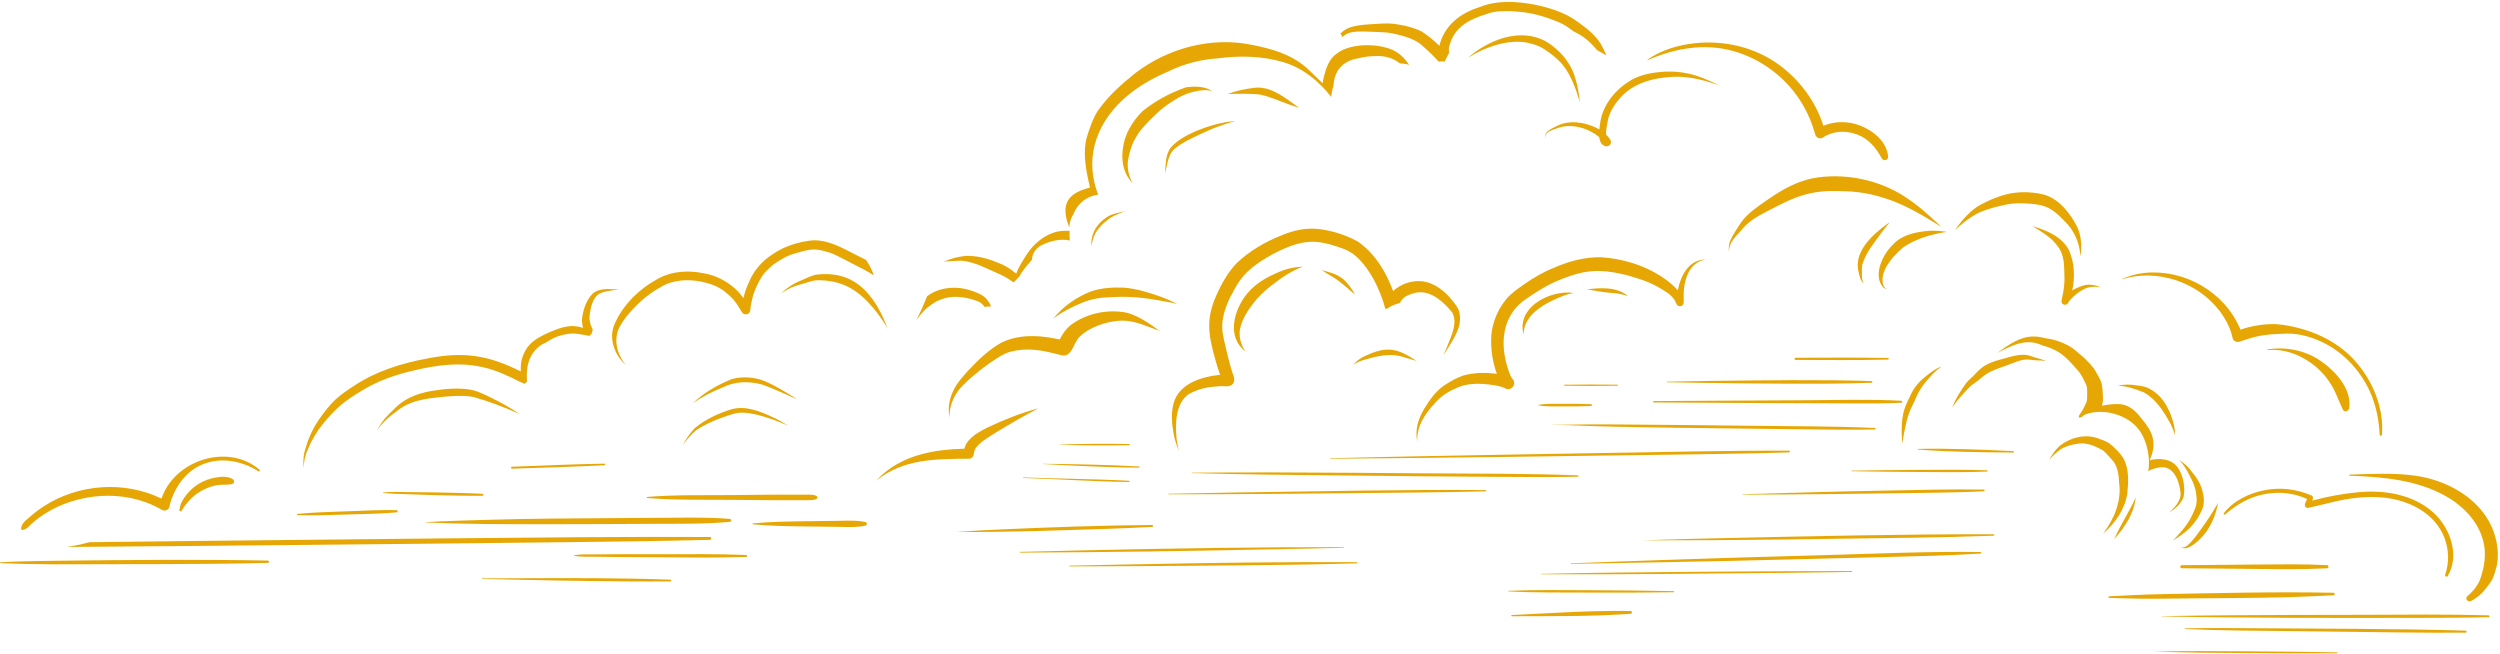 <?xml version="1.0" encoding="UTF-8" standalone="no"?><svg xmlns="http://www.w3.org/2000/svg" xmlns:xlink="http://www.w3.org/1999/xlink" fill="#e6a705" height="773.3" preserveAspectRatio="xMidYMid meet" version="1" viewBox="-0.1 -2.1 2958.2 773.3" width="2958.2" zoomAndPan="magnify"><g id="change1_1"><path d="M1856.1,344c2,0,3.9,0.4,5.8,1.1c-4-0.2-7.7,1.3-11.4,2.5c-20.7,8.1-47.5,21.4-47.8,46 C1794.6,362.9,1829.6,343.6,1856.1,344z M1850.5,478.8c10.7,0.1,21.4,0,32.1-0.5c1.4-0.1,1.4-2.1,0-2.1c-10.7-0.5-21.4-0.6-32.1-0.5 c-10.1,0.1-20.6-0.6-30.5,1.4c-0.2,0-0.2,0.4,0,0.4C1829.9,479.3,1840.4,478.7,1850.5,478.8z M1984.7,504.1 c49.7,0.7,99.3,1.2,149,1.8c28.2,0.3,56.4,0.8,84.7,0.2c1.1,0,1.1-1.7,0-1.8c-49.6-2.2-99.4-2-149-2.6c-49.7-0.6-99.3-1.2-149-1.5 c-14.1-0.1-28.2-0.2-42.3-0.1c-14.1,0-28.2,0.6-42.3,0.4c-0.1,0-0.1,0.1,0,0.1c24.8,0.3,49.7,1.8,74.5,2.2 C1935,503.3,1959.9,503.8,1984.7,504.1z M2249.6,472.1c-38-2-76.3-0.8-114.3-0.6c-38.1,0.2-76.2,0.4-114.3,0.6 c-21.4,0.1-42.9,0.2-64.3,0.4c-1,0-1,1.6,0,1.6c76.2,0.4,152.4,1,228.5,1.1c21.4,0,42.9,0.4,64.3-0.7 C2251.1,474.3,2251.1,472.2,2249.6,472.1z M1851.3,454.3c20.8,0.3,41.6,0.4,62.5,0c0.8,0,0.8-1.2,0-1.2c-20.8-0.3-41.6-0.2-62.5,0 C1850.6,453.2,1850.6,454.3,1851.3,454.3z M1807.5,48.5c11.3,2.5,16.8,5.1,26.2,12.1c4.2,2.9,11.9,9.4,16.3,15.3 c8.5,10.9,14.2,26,18.4,39.8c0.4,1.2,0.7,2.4,1.1,3.6c-1.2-9.9-2.7-19.8-5.7-29.3c-5.3-18.2-18.3-33.2-34.3-42.9 c-30.7-17.2-68.1-2.1-92.7,19.2C1758.6,52.7,1785.8,44,1807.5,48.5z M2203.8,310.1c4.6-14.5,15.1-26.6,23.7-38.5 c3-3.9,5.3-6.8,8.6-10.7c-1,0.7-2.1,1.3-3.1,2c-16.6,12.1-38.1,31.1-34.5,53.8c1.2,6.1,2.3,12.4,6.7,17c-1.8-3.9-2.4-8.1-2.1-12.4 C2203.1,317.6,2202.7,313.8,2203.8,310.1z M1926.3,348.3c-13.3-11.4-32.6-9.9-48.9-8c9,1.4,17.9,3.2,26.9,4 C1912.3,344.8,1918.5,345.5,1926.3,348.3z M1709.3,453.6c-10.3,6.8-17.6,17.3-24,27.7c-7.2,11.9-11.4,25.6-8.3,39.5 c-1.3-17.8,9-33.3,20.7-45.7c6.6-7.8,15.1-13.6,24.5-17.5c10-5.3,23.9-6.7,39.7-4.7c2.2,0.1,8.2,1,14.6,2.7c0.9,0.2,2.7,0.9,3.4,1.2 c0.1,0.1,0.3,0.2,0.4,0.2c0.2,0.1,0.3,0.3,0.5,0.4c2.9,1.8,7.3,1,9.3-1.9c2.3-2.6,1.9-7-0.6-9.4c0,0-0.1,0-0.1-0.1 c-0.1-0.1-0.3-0.3-0.4-0.4c-0.1-0.2-0.2-0.4-0.4-0.7c-2.9-5.1-3.3-7.5-6-16c-8.8-32.2-1.2-61.7,23.9-77.8 c21-14.6,35.2-21.8,58.1-28.8c20.9-6,38-4.4,61.4,1.5c19.3,5.6,30.1,9.2,46.7,20.4c2.6,1.7,5.5,4.5,7.9,7.5c1.7,2.2,2.3,5.1,3.9,7.2 c1.9,2.1,5.8,1.6,7.1-0.9c1-1.8,0.5-4,0.6-6c-0.1-3.7-0.1-7.4,0.2-11.2c1.3-15.1,8-33.5,26.2-35.7c-20-0.6-29.9,18.5-33.4,36.4 c-1.9-2.3-4-4.4-6.2-6.4c-23.4-20.3-54.2-30.8-84.8-32.8c-18.9-0.4-37.5,4.6-54.7,12.1c-13,5.1-25.1,12.1-36.4,20.1 c-7.5,5.3-15.4,10.5-21.2,17.8c-9.6,11.9-16,26.6-17.3,41.9c-1.1,15.5,1.2,31.4,6.5,46c-13.1-1.6-26.5-1.6-39.2,1.9 C1723.7,444.7,1716.4,449.1,1709.3,453.6z M1972.4,449.5c-0.5,0-0.5,0.7,0,0.7c62.9,1.2,125.8,1.9,188.8,1.7 c17.8-0.1,35.5-0.5,53.3-1.1c1.3,0,1.3-2,0-2c-62.9-1.9-125.9-0.9-188.8-0.2C2007.9,448.8,1990.1,449.1,1972.4,449.5z M2124.6,421.2 c-1.7,0-1.7,2.6,0,2.6c36.4,0,72.9,0.5,109.3-0.4c1.2,0,1.2-1.8,0-1.9C2197.5,420.7,2161.1,421.2,2124.6,421.2z M1949.9,68.9 c32-13.9,66.7-20.2,100.9-10.6c30,8.3,56.9,27.3,75.1,52.5c10.2,14.1,17.3,29.6,22,46.4c1,3.5,5.5,5.8,8.8,3.6 c12-8.2,26.8-8.8,40.3-3.9c14.2,5.1,22.7,15.9,29.7,28.6c1.8,3.3,7.7,2,7.4-2c-1.3-17.9-17.5-30.9-33.1-37 c-13.8-5.4-29.9-5.6-43.5,0.3c-9.1-29.1-28.7-55.1-53.3-72.8c-28.3-20.3-63.8-28.6-98.3-25c-19.9,2.1-39.7,7.8-56.2,19.2 C1949,68.5,1949.4,69.1,1949.9,68.9z M1639.6,411.7c-7.5,0.4-14.6,3-21.4,6.1c-6.7,2.5-12.6,6.6-17.4,11.9 c7.9-5.4,17.3-7.1,26.4-9.5c7.6-1.8,15.6-2.7,23.4-2c5.8,0.8,11.4,2.5,16.9,4.2c2.8,0.9,5.6,1.7,8.4,2.6c-1.4-0.9-2.8-1.9-4.2-2.8 C1662.1,416.1,1651.3,410.5,1639.6,411.7z M2151.1,207.8c-18.9,2.5-36.1,10.9-51.9,21.2c-11.1,7.6-22.7,14.8-32.4,24.2 c-5.4,5.2-9.2,11.6-13.2,17.9c-2.7,4.4-5.5,8.9-7.2,13.8c-0.8,3.3-0.8,6.7-1.1,10.1c1-3.3,1.5-6.7,3-9.8c3.5-5.9,8.4-10.9,13-16 c10.6-13,26.7-19.5,41.3-27.3c22-11.5,39.4-17.2,60.8-17.9c27-0.3,43.3,0.7,68.9,9.1c22.1,7.3,42.6,19.4,63,32.2 c0.5,0.3,0.9,0.6,1.4,0.9c-0.7-0.7-1.5-1.5-2.2-2.2c-13-12.6-26.9-24.6-42.2-34.4C2222.4,210.9,2185.9,203.2,2151.1,207.8z M1892.3,151.1c-1.1-0.6-2.1-1.3-3.1-1.8c-14.8-7-33-10-47.9-1.9c-5.5,2.7-15.9,6.7-12.2,14.5c-2.7-7.6,7.4-10.1,12.8-12 c17.9-7.2,38.8,0.5,50.3,10.2c0.2,1.7,0.6,3.3,1.2,4.9c1.2,3.5,4.9,6.6,8.8,5.9c3-0.6,4.7-3.9,3.6-6.7c-1.3-2.7-3.3-5-5.5-7.1 c-0.2-5.3,1.2-12.3,2.7-19.4c2.5-9.1,8.6-18.1,15-25c13.6-14.8,33.6-21.4,52.9-23.2c21.2-2.8,42.2,1.9,62.1,9.1 c-1.5-1.1-12.5-6.3-17.7-8.1c-16.1-6.8-33.7-9.1-51-7.4c-13.2,1.3-26.7,4.1-37.8,11.8c-17.3,11.1-31.2,29.4-33.4,50.3 C1892.9,147,1892.6,149.1,1892.3,151.1z M1595.4,37.1c7.7-2.4,14-2,23.1-1.8c11.1,0.6,21.5,0.5,28.7,2c17.9,4,28.9,7.5,38.1,16.8 c5.6,4.8,12.8,12,17.1,16.9c1.2-0.4,2.4-0.6,3.9-0.5c1,0.1,2,0.1,3,0.3c1.7-3.5,3.5-7,5.3-10.5c0-0.6-0.1-1.4-0.3-3.1 c0-1.1,0-2.1,0.1-3.2c0.1-0.5,0.2-1,0.4-1.4c5.7-21.9,21.6-31.3,45.6-38.6c9.5-3.1,14.7-2.8,26.3-3c16.9,1,27.9,2.6,45.2,8.4 c6.1,2.1,14,5.4,15.8,6.3c5.2,2.6,9.9,6.1,14.6,9.6c10.5,4.7,19.9,12.6,27.2,21.8c3.8,2.1,7.6,4.2,11.4,6.4c-2.2-4.7-4.5-9.4-7-14 c-7-10.8-17.4-18.9-27.8-26.2c-14.6-10.8-33-16.3-50.6-20c-21.5-3.9-44.5-5.4-65.1,3.1c-23,7.1-41.8,22.1-47.3,45.7 c-6.4-6.1-13.2-11.9-20.6-16.7c-8.6-4.4-18-6.9-27.4-8.4c-8.1-1.7-15.9-1.6-27.3-0.8c-9.4,0.6-18.9,0.9-28,3.4 c-5.3,1.2-9.9,4.1-13.8,7.9c0.2,0.2,0.2,0.2,0,0c0,0,0,0-0.1,0.1c1.2,1.2,1.8,2.7,2,4.3C1590.2,39.8,1592.7,38.3,1595.4,37.1z M2297.5,431.6c-7.3,2.3-13.3,7.1-19.1,11.8c-7.4,5.7-13.5,12.9-17.5,21.4c-3.3,6.9-6.8,13.7-8.7,21.2c-2.2,10.1-2.5,20.6-1.8,30.9 c0.2,2,0.4,4.1,0.7,6.1c0.3-3.9,1-7.7,1.6-11.5c1.7-8.7,3.4-17.5,6.5-25.8c2-5.1,4.7-9.8,6.9-14.8c3.8-9.7,9.5-18.4,16.7-25.9 C2287.3,440,2291.8,435,2297.5,431.6z M2351.1,554.4c-26.7-1-53.4-0.6-80-0.5c-26.7,0.1-53.4,0.5-80,0.9c-0.5,0-0.5,0.7,0,0.7 c26.7,0.4,53.4,0.8,80,0.9c26.7,0.1,53.4,0.6,80-0.5C2352.2,556.1,2352.2,554.5,2351.1,554.4z M1603.4,346.7 c-2.6-5.3-8.8-14.1-14.6-18.9c-7.2-5.7-16.2-8-24.9-10.2c6.6,4.5,13.9,8,20.3,12.9C1590.8,335.5,1597,341.3,1603.4,346.7z M1574.2,540.7c70.7-0.5,141.3-1.3,212-2.2c70.4-0.9,140.8-1.9,211.1-2.9c39.9-0.6,79.7-1.1,119.6-2.4c1.3,0,1.3-2,0-2 c-70.7-0.3-141.3,1.5-212,2.6c-70.4,1.1-140.8,2.4-211.1,3.7c-39.9,0.7-79.7,1.7-119.6,2.6C1573.7,540,1573.7,540.7,1574.2,540.7z M2062.2,583.2c74.1-0.2,148.2-1,222.3-2.2c20.9-0.3,41.9-0.7,62.8-1.8c1.2-0.1,1.3-1.9,0-2c-37-0.6-74.1,0.4-111.1,1.1 c-37,0.7-74.1,1.5-111.1,2.6c-20.9,0.6-41.9,1.1-62.8,1.8C2061.9,582.8,2061.9,583.2,2062.2,583.2z M2376.9,239.4 c2.5-0.5,10.3-1.2,17.6-0.9c22.4,1.1,31.3,2.8,48.6,21.3c10.7,10.3,17,24.2,18.3,38.9c0.1,0.9,0.2,1.8,0.3,2.7 c0.1-0.8,0.2-1.6,0.3-2.5c1.3-11.2,0.5-22.8-4.5-33.1c-8.2-15.6-20.1-31.2-37.3-37.1c-12.8-3.5-26.5-4.3-39.7-2.2 c-13.1,2.3-25.5,7.5-37.2,13.7c-12.5,7-21.9,18.4-30.2,29.9c9.3-8.2,18.3-15.8,30-21.3C2353.9,244.4,2365.4,241.5,2376.9,239.4z M2568.1,499.1c2.2,4.4,4.1,9,5.4,13.8c0.1-3.6-0.2-7.3-0.9-10.8c-4.1-18.2-13.6-37.4-31.5-45.3c-4.5-2-9.5-2.5-14.4-3.1 c-6.9-1.1-13.8-1-20.6,0.6c10.5,0.5,20.5,3.9,30.2,7.7C2551.1,470,2560.2,484.9,2568.1,499.1z M2581.5,670.3 c28.6,0.3,57.3,0.5,85.9,0.8c28.6,0.3,57.3,0.7,85.9-0.7c2.5-0.1,2.5-3.7,0-3.8c-28.6-1.4-57.3-0.9-85.9-0.7 c-28.6,0.3-57.3,0.5-85.9,0.8C2579.2,666.8,2579.2,670.2,2581.5,670.3z M2745.5,424.7c-18.1-12.3-41-16.9-62.5-13.3 c-0.5,0.1-0.4,0.9,0.1,0.8c21.1-2,41.4,6.4,57.4,19.9c7.8,6.6,14.1,14.4,19.2,23.2c4.9,8.7,8.1,18.3,12.5,27.3c2,4,7.1,1.5,7.5-2 C2782.8,457.9,2763,436.6,2745.5,424.7z M1269.7,252c4.1-10.2,11.5-18.6,23.1-22.3c2.2-0.7,4.4-1.2,6.5-1.4 c-7.1-18.6-9.3-38.8-4.1-58.8c10.7-41.4,46.7-70,86.2-86.6c18.2-9,38.1-14.6,59.1-15.9c26.2-3.5,53.3-3,78.7,4.7 c21.9,6.6,41.4,22,55.9,41c0.4-4.6,1.3-9.1,2.7-13.4c0.7-12.2,5.3-23.2,18.4-29.2c3.4-1.6,6.8-2.5,10.2-3c6.2-1.7,13.3-2.7,19.8-2.8 c12.4-0.8,22.1,2.3,30.2,8.6c3.5,0.1,7,0.6,10.4,1.6c0.2,0.1,0.4,0.1,0.5,0.2c-4.1-6.4-9.3-11.9-15.9-15.8 c-17.1-10.2-53.3-10.5-69.3,2.1c-9.6,6.3-13.3,17.9-15.9,28.6c-0.6,2.3-0.9,4.6-1.3,6.9c-6.6-6.5-15-15-20.5-19.6 c-17.5-15-40.4-21.5-62.6-25.8c-48.2-10.2-99.7,3.6-138.5,33.3c-16.3,13-32.3,27.3-44.3,44.5c-6.4,9.9-10,21.3-13.4,32.5 c-4.8,19.4-0.3,39.4,4,58.5c-13.6,3.3-27.9,9.7-28.9,25.2c-0.5,7.6,1.7,14.9,4.5,22.1C1265.3,261.7,1266.9,256.5,1269.7,252z M2448,293.8c-8.5-16-26.3-23.4-42.9-28.2c5.6,3.3,14.3,9,18,11.8c7.6,6,13.2,13,16,19.3c3.1,8.9,2.9,11.7,3.4,20.8 c0.8,14.2-0.2,23.1-3.2,35.5c0.1-0.2,0.2-0.4,0.5-0.6c-0.3,0.5-0.5,1-0.6,1.4c-0.8,4.9,6.6,6.7,8.1,2c0-0.1,0-0.1,0.1-0.2 c0.1-0.2,0.2-0.3,0.3-0.5c3.8-5.3,13.9-14.4,23.2-17.1c4.9-1.2,9.9-0.7,14.9-0.3c-5.5-1.8-11.4-3.6-17.3-2.7 c-4.2,0.6-10.7,3.1-16.6,6.5C2455.5,325.7,2454.6,308.6,2448,293.8z M2580.2,627.6c-2.9,3.5-6.1,6.7-9.2,10.1 c3.5-2.3,7.1-4.5,10.5-7.1c10-7.1,18.1-16.5,23.1-27.7c3.7-6.8,3.7-14.5,1.9-21.8c-1.7-9.5-7-17.6-13-24.9 c-4.1-5.5-8.9-10.5-15.1-13.8c5.6,5.1,9.2,11.7,12.5,18.4c3.6,6.6,6.8,13.6,7.6,21.2c1.3,6.7,1,13.5-2.2,19.9 C2592.6,611.4,2587.1,620,2580.2,627.6z M2586.1,644.9c-1.7,0.5-3.5,0.8-5.2,1.4c2.1,0,4.2,0.6,6.3,0.2c5.9-2,11-5.9,15.4-10.2 c11.1-10.6,17.7-24.6,21.1-39.3c0.3-1.4,0.6-2.9,0.6-4.3c-0.9,2.5-2.5,4.8-3.9,7.1c-6.2,10.7-13.5,20.8-20.8,30.7 C2595.6,635.7,2591.6,641.2,2586.1,644.9z M2626.2,365.7c7.2,9.5,13.1,20.5,15.5,32.2c0.7,3.3,4.6,5.3,7.7,4.4 c7.3-2.2,14.4-4.9,22-6.5c7.7-1.6,15.3-2.4,23.1-2.7c7.7-0.4,15.3-0.9,23,0.2c7.9,1.1,15.5,3.3,22.9,6.2 c28.6,11.1,51.3,34.2,63.9,62c7.2,16.1,10.5,33.3,11.4,50.8c0.1,1.7,2.6,1.7,2.7,0c2.6-31.5-10.9-63.9-31.7-87.2 c-22.2-24.9-53.5-38.1-86-42.9c-9.5-1.4-19.2-0.9-28.7,0.6c-7,1.1-14.2,2.7-20.9,5.2c-3.8-8.6-8.2-16.7-14.1-24.3 c-7.1-9.1-15.7-17-25.3-23.6c-18.9-12.9-41.6-20-64.5-19.8c-12.5,0.1-24.9,2.6-36.3,7.7c-0.1,0.1,0,0.3,0.1,0.3 C2552.2,315.6,2600,331.3,2626.2,365.7z M2896.3,679.5c14.6-25,2.7-57.7-17.7-75.7c-23.8-21-57.2-26.3-87.9-23.5 c-18.3,1.7-37,5.1-54.8,10c0.3-0.8,0.6-1.6,0.8-2.5c0.4-1.2-0.2-3-1.4-3.5c-17.8-7.7-36.9-10.1-56-6.3c-18,3.5-36.8,12.5-48.1,27.3 c-0.8,1,0.8,2,1.7,1.3c13.9-11.9,28.9-20.8,47.1-24.1c16.5-3,34.5-1.4,49.8,5.9c-0.8,1.8-1.5,3.5-2.3,5.3c-1.2,2.8,0.8,5.8,3.9,5.1 c16.4-3.4,32.4-8.4,49-10.8c15.6-2.3,31.8-2.9,47.4-0.3c27.6,4.7,54.4,19.7,64.7,47c5.2,14,5.6,29.2,0.7,43.3 C2892.5,680,2895.3,681.1,2896.3,679.5z M2278.1,271.4c-11.8,1.4-23.9,4.1-33.5,11.4c-7.8,6.6-14.6,15-18.3,24.6 c-3.7,8.8-5.4,19.8,0.1,28.2c1.5,2.1,3.3,4.3,6.1,3.9c-4.3-1.1-5-6.8-5.1-10.6c0.6-15.9,14.4-29.3,24.4-38.2c14.4-10,31.6-15,49-18 c1-0.2,4-0.3,1.6-0.6C2294.3,270.9,2286.2,270.4,2278.1,271.4z M1415.6,152.8c-11,4.7-22.1,10.6-30.3,19.6c-6.6,8.8-6,20.4-6.9,30.9 c2.5-9.5,3.4-20.9,10-28.1c8.2-7.5,19.5-12.6,29.9-17.7c8-3.7,15.5-7.2,23.7-10.1c6.6-2.4,13.3-4.7,20.3-6.2 c-3.9,0.2-7.8,0.7-11.6,1.2C1438.6,144.5,1426.9,148.1,1415.6,152.8z M1291.2,285.9c-0.1,1.2-0.2,2.4-0.3,3.6c0.7-2.7,1.5-5.3,2.2-8 c2.7-10.9,11.2-18.7,19.8-25.3c6.2-3.8,11.2-5.5,17.7-8.3c-7,1.6-14.5,2.9-20.7,6.7C1298.7,262,1291.6,272.1,1291.2,285.9z M1392.9,357.6c-7-3.6-14.3-6.8-21.8-9.4c-13.2-4.6-26.8-8.7-40.8-9.9c-13.3-0.6-27,0.1-39.7,4.5c-17.2,6.8-33.2,17.9-44.6,32.5 c8.6-7.6,25.6-15.6,32.7-18.5c13.3-5.7,24.9-7.1,39-7.4c25.2-1.4,45.1,2.3,68.3,6.6C1388.3,356.5,1390.6,357,1392.9,357.6z M1490.4,109.7c11.6,2.3,22.4,7.3,33.5,11.3c4.3,1.6,8.7,3.1,13,4.5c-2.1-1.6-4.2-3.2-6.3-4.7c-13.7-9.9-29.4-21.5-47.2-18.9 c-10.5,1.3-21,3.5-30.9,7.3C1464.5,108.6,1480.7,108.7,1490.4,109.7z M1404.8,101c-0.6,0.1-1.2,0.2-1.8,0.3 c-18.5,6.5-35.8,15.8-50.5,27.6c-0.4,0.3-0.7,0.6-1.1,0.9c-12,12.3-20.7,27.3-22.6,42.5c-2.6,14.9,0.2,31.2,11.3,42.2 c-4.7-8.4-6.8-18-5.4-27.5c0.1-1.3,2.1-9.9,3.7-14.3c2-5.7,1.7-4.7,2.8-7.2c6.1-11.5,9.6-15.3,18.8-24.9 c14.6-14.5,18.9-17.9,34.8-27.4c7.6-4,13.9-6.3,24.1-8.1c2.8-0.3,8.3-1.1,12.3,0c0.9,0.3,1.8,0.7,2.8,1.1c-1-0.8-2-1.7-3.1-2.4 C1422.8,100,1413.4,100,1404.8,101z M1484.5,354.8c8.2-10,16.3-16.5,24.3-22.4c8.3-6.5,18.5-13.1,27.6-16.9c1.7-0.7,3.4-1.4,5.1-2.1 c-0.2,0-0.4,0-0.5,0c-7.6,0.4-15.1,1.7-22.3,4.2c-16,6-32.1,14.3-43.1,27.7c-15.6,19-24.9,51.7-1.6,68.5c-5.8-7.1-8.3-17.6-6.9-26 C1469.2,374.9,1479,361.7,1484.5,354.8z M1328.3,367.1c-21.6-3-44.7,2.7-62.1,15.9c-5.2,4.5-9.3,10.4-12.4,16.6c0,0-0.1,0-0.1,0 c-4.9-1-9.7-2-14.7-2.7l0.2,0c-0.1,0-0.2,0-0.3,0c-0.2,0-0.4-0.1-0.8-0.1c-4.9-0.7-9.9-1.1-14.9-1.2c-12.8-0.2-26,1.8-37.7,7.4 c-15.3,8.3-27.9,20.7-39.8,33.2c-6.3,7.1-13,14.2-17.2,22.8c-5.1,10.2-7.5,21.7-4.9,33c-0.8-12.2,4.1-23.9,11.4-33.4 c9.5-11,23.8-22,31.8-28.1c10.2-7.3,20.6-14.2,28.3-16.3c21.3-5.5,37.7-2,61.8,4.3c10.6,1.4,12.9-12,17.8-18.7 c0.4-0.6,0.7-1.2,1.1-1.7c0.1-0.2,0.3-0.3,0.4-0.5c11.3-11.9,32.9-20.3,52.7-20.3c14.6,0.2,29,7.1,43.1,12.2 C1361.9,382.1,1344.2,368.9,1328.3,367.1z M1347.6,549.9c-37.7-2.1-75.5-2.8-113.2-3.2c-0.2,0-0.2,0.3,0,0.3 c37.7,2.1,75.5,3.9,113.2,4.3C1348.5,551.3,1348.5,549.9,1347.6,549.9z M1580.3,289.1c10.3,3.6,11.5,3.3,20.2,8.9 c16.9,12.1,32.3,40.3,38.5,65.1c0.5,0.1,1,0.3,1.5,0.4c4.9-3.4,10.3-5.7,16-7.1c1.9-4.7,5.9-8.1,13.3-10.6 c17.2-6.6,33,3.1,48.5,21.8c6.8,13.4-1.4,28.1-6.2,40.8c-1.2,2.4-2.8,6.9-4.3,10c6.4-10.4,13.7-20.5,17.8-32 c2.2-6.6,2.6-14,0.7-20.8c-1.7-4.3-4.6-8-7.5-11.6c-9.3-11.9-22.1-22.1-37.6-23.4c-11.6-0.8-23.8,3.5-32.4,11.3 c-0.2,0.1-0.3,0.3-0.4,0.5c-8.6-23.1-21.7-45-42.2-58.9c-14.8-8-31.4-13.2-48.1-14.8c-14.4-1.2-28.7,2.2-41.8,7.7 c-19.7,7.8-38.4,18.7-53.7,33.5c-10,10.8-17.4,23.8-23.3,37.2c-12.3,27.9-10,45.5-1.5,75.7c1.6,6.3,3.6,12.5,5.9,18.6 c-3,0.3-6,0.7-9,1.2c-20.9,3.7-43.1,13.2-47,36.5c-1.8,8.9-1.3,18.1,0.1,27c1.2,8.8,3.4,17.4,7.4,25.3c-3-9.1-3.8-18.8-3.7-28.4 c-0.2-14.2,3.2-31.4,15.9-39.2c12.4-6.7,23.1-8,34.3-8.8c5.5-1,13.2,2.1,17.1-3c3.7-4.7,0-10.4-1.3-15.3c-2-6.2-3.6-12.5-5.1-18.8 c-2.8-12.1-6.3-24.9-6.2-31.8c-0.8-11.4,4.3-26.1,9-35.8c8.4-16.1,13.3-24.7,25.2-34.8c12.8-10.8,35.7-23.6,53.8-28.8 C1549.9,282.5,1561.2,283,1580.3,289.1z M1335.9,524.7c0.9,0,0.9-1.4,0-1.4c-27.3-0.5-54.7-0.3-82,0.6c-0.2,0-0.2,0.3,0,0.3 C1281.2,525,1308.6,525.2,1335.9,524.7z M1210.9,562.8c-0.5,0-0.5,0.7,0,0.7c41.7,1.3,83.3,4.2,124.9,4.7c0.9,0,0.9-1.3,0-1.4 C1294.3,564.5,1252.6,564.5,1210.9,562.8z M2670.6,661.4c-0.2,0.2-0.4,0.4-0.4,0.6C2670.3,661.8,2670.5,661.7,2670.6,661.4z M1929.4,720.9c-46.8-0.8-93.8,2.5-140.6,4.8c-0.9,0-0.9,1.4,0,1.4c46.8-0.2,93.9,0.4,140.6-2.9 C1931.5,724,1931.5,720.9,1929.4,720.9z M2191,673.6c-95.3,0.1-190.6,0.8-285.9,1.9c-27.1,0.3-54.1,0.8-81.2,1.4 c-0.3,0-0.3,0.5,0,0.5c95.3,0.4,190.6-0.7,285.9-1.6c27.1-0.3,54.1-0.7,81.2-1.1C2191.7,674.6,2191.7,673.6,2191,673.6z M1980.2,697.4c-32.5-0.6-65.1-1.1-97.6-1.1c-32.5,0-65.1-0.7-97.6,0.7c-0.5,0-0.5,0.7,0,0.7c32.5,1.7,65.1,1.2,97.6,1.4 c32.5,0.2,65.1,0,97.6-0.4C1981,698.6,1981,697.4,1980.2,697.4z M2359,630.1c-107.4-0.3-214.9,2.3-322.3,4.6 c-30.5,0.6-61.1,1.5-91.6,2.5c-0.1,0-0.1,0.1,0,0.1c107.4,0.2,214.9-1.7,322.3-3.2c30.5-0.4,61.1-1.3,91.6-2.3 C2360,631.7,2360,630.1,2359,630.1z M2343.4,651.1c-62.9-0.9-125.9,2.1-188.8,3.8c-62.9,1.7-125.8,3.5-188.8,5.7 c-35.6,1.3-71.1,2.5-106.7,3.8c-0.5,0-0.5,0.8,0,0.7c62.9-1.1,125.8-2.1,188.8-3.5c62.9-1.5,125.8-3.1,188.8-4.7 c35.6-0.9,71.1-1.7,106.7-4C2344.5,652.7,2344.5,651.1,2343.4,651.1z M1757.6,577.8c-97.2-0.8-194.5,1.5-291.7,2.8 c-27.7,0.4-55.4,0.9-83.1,1.5c-0.5,0-0.5,0.7,0,0.7c97.2,0,194.5-1,291.7-2.1c27.7-0.3,55.4-0.6,83.1-1.4 C1758.7,579.3,1758.7,577.8,1757.6,577.8z M1605.4,663.1c-88.3-0.4-176.7,0.8-265,2.6c-24.9,0.5-49.8,1-74.7,1.5 c-0.6,0-0.6,0.9,0,0.9c88.3-0.2,176.7-0.8,265-2c24.9-0.3,49.8-0.9,74.7-1.6C1606.3,664.6,1606.3,663.1,1605.4,663.1z M1867,562 c1,0,1-1.5,0-1.6c-59.4-2.3-118.9-2-178.3-2.4c-59.4-0.4-118.9-1-178.3-1.1c-33.4,0-66.8,0-100.2,0.3c-0.3,0-0.3,0.5,0,0.5 c59.4,1.6,118.9,2.3,178.3,2.8c59.4,0.6,118.9,1.4,178.3,1.6C1800.1,562.2,1833.6,562.7,1867,562z M1589.7,646c0.5,0,0.5-0.7,0-0.7 c-99.3-0.1-198.7,1.4-298,3.6c-28.2,0.6-56.4,1.3-84.7,2c-0.6,0-0.6,0.9,0,0.9c99.3-0.4,198.7-1.8,298-3.9 C1533.3,647.3,1561.5,646.9,1589.7,646z M2382.3,531.7c-37.7-1.7-75.5-3.5-113.3-2.6c-0.4,0-0.4,0.6,0,0.7 c37.6,3,75.5,3.3,113.3,3.6C2383.4,533.4,2383.4,531.8,2382.3,531.7z M2917.3,744.1c-86.3-2.5-172.7-2.2-259.1-2.9 c-24.3-0.2-48.6-0.3-72.8,0.2c-0.5,0-0.5,0.8,0,0.8c43.1,2,86.4,2,129.5,2.5c43.2,0.6,86.4,1.1,129.5,1.6 c24.3,0.3,48.5,0.4,72.8,0.2C2919,746.7,2919,744.2,2917.3,744.1z M2765,769.8c-35.8-0.7-71.6-0.9-107.4-1.2 c-35.8-0.3-71.6-0.5-107.4,0.2c-0.1,0-0.1,0.1,0,0.1c35.8,1.3,71.6,1.6,107.4,1.8c35.8,0.2,71.6,0.5,107.4,0.3 C2765.8,771,2765.8,769.9,2765,769.8z M2394.6,417.7c-9.8-0.1-19.2,3.5-28.6,5.9c-6,1.6-11.9,3.8-17.3,6.8 c-4.6,2.8-8.5,6.7-12.2,10.6c-3.1,3.6-7.1,6.3-10,10.1c-6.5,9-12.6,18.5-16.6,28.9c6.1-9,13.7-16.9,21.2-24.7 c4.1-3.6,8.9-6.3,12.9-10c8.3-7.1,13.9-9.2,28.4-14.3c10.3-3.4,20.1-9.4,30.9-7.3c5.8,1,11.6,0.4,17.4,1.3 c-3.5-1.7-7.4-2.5-11.2-3.6C2404.6,419.9,2399.8,417.7,2394.6,417.7z M2944.6,726c-50.3-1.4-100.6-0.8-150.9-0.6 c-50.3,0.1-100.6,0.1-150.9,0.5c-28.3,0.2-56.5,0.5-84.8,1.1c-0.2,0-0.2,0.3,0,0.3c100.6,2,201.2,1.9,301.8,1.7 c28.3-0.1,56.5,0,84.8-0.8C2946,728.1,2946,726,2944.6,726z M2701.9,704.7c19.7-0.5,39.5-1.5,59.2-2.4c1.9-0.1,1.9-3,0-3 c-68.8-1.4-137.5,0.4-206.3,1.7c-19.8,0.4-39.5,1.5-59.2,2.5c-1.2,0.1-1.2,1.9,0,1.9c17.2,0.4,34.4,1.1,51.6,1 c17.2-0.2,34.4-0.3,51.6-0.5C2633.2,705.6,2667.6,705.5,2701.9,704.7z M2948.3,621.3c-15.7-35.1-54.3-55.6-91-60.6 c-25.6-3.5-51.3-2-77-1.2c-0.8,0-0.8,1.3,0,1.3c39.2,1.4,80.5,4.9,115.1,25c27,15.7,48.2,42.9,44.4,75.5c-0.4,3.8-1,7.7-2,11.4 c-1.1,3.7-2,7.9-3.5,11.5c-3,7.4-8.9,14.2-14.9,19.3c-3.2,2.8,0.9,7.4,4.3,5.6c7.5-3.8,13.6-9.2,18.6-16c2.2-2.9,4.6-5.9,6.4-9.1 c2.1-3.8,3.1-8.2,4.4-12.3C2958.1,655.5,2955,636.3,2948.3,621.3z M1363.2,621.4c1.5-0.1,1.5-2.3,0-2.3 c-59.8,0.5-119.8,2.6-179.6,5.3c-17,0.8-33.9,1.6-50.8,2.8c-0.1,0-0.1,0.1,0,0.1c59.8,0.6,119.8-1.9,179.6-3.7 C1329.3,623,1346.2,622.3,1363.2,621.4z M2452.1,429c9.3,10,11,12.4,16.5,24.6c0,0.1,0.1,0.1,0.1,0.2c0.2,0.7,0.5,1.4,0.6,2.1 c0.2,1.7,0.3,3.3,0.3,5c0.2,1.6-0.2,8.4-0.2,10.2c0,0.1,0,0.1,0,0.2c-0.2,1.1-0.7,2.5-1,3.2c-2,4.6-4.2,9.1-7.1,13.1 c-0.1,0.1-0.1,0.1-0.1,0.2c-0.1,0.2-0.2,0.2-0.1,0.2c-0.2,0.3-0.2,0.3,0,0c0,0,0,0,0-0.1c0,0,0,0,0,0.1c0.1-0.1,0.2-0.3,0.3-0.5 c0.2-0.2,0.4-0.5,0.6-0.8c0,0,0,0,0,0c0.1-0.1,0.1-0.2,0.2-0.2c0,0,0,0,0,0c0,0,0,0,0,0c0,0,0,0,0-0.1c0,0,0,0,0,0l0,0 c-0.1,0.1-0.1,0.1-0.2,0.2c-0.6,0.8-1,1.3-1,1.3c-0.9,1.3-1.4,2.8-1.5,4.3c1.3-0.4,2.6-0.7,4-0.9c1-1.3,2.3-2.4,4.2-3.1 c21.5-7.8,51.1,0.4,64.5,20c7.7,11.2,12.6,31.2,9.7,47.2c4.3-2.3,8-3.7,13.3-4.3c15.6-3,23.1,14.3,24.7,28.6 c1.6,8.8-4.8,16.5-10.7,22.3c-0.9,0.9-1.8,1.8-2.7,2.7c7.2-4.8,14.3-10.5,17.3-19c1.9-11.4-0.2-24.2-6.6-34 c-8-11.7-23-11.9-33.7-9.2c12.2-25.8-2.7-40.6-11.4-51.6c-5.4-7-13-13.4-22-14.6c-7.7-0.8-15.4,0.1-22.9,1.7 c0.8-3.1,1.2-6.2,1.1-9.4c-0.2-5.9-0.4-11.9-1.8-17.7c-1.4-4.4-3.9-8.2-6.1-12.2c-3.6-7.2-9.7-12.5-15.2-18.1 c-6-4.9-11.5-10.5-18.5-14.1c-7.8-4.1-16.3-7.1-25.1-8.1c-4.7-0.9-9.3-2.3-14.1-2.3c-16.8-0.6-31,9.8-44,19.2 c12.8-6.2,26.3-14,41-12.2c6.4,0.5,12,3.9,18.2,5.4C2436,413.3,2442.2,418.2,2452.1,429z M2512.6,540.4 c-4.3-6.9-10.4-12.6-16.6-17.8c-4.3-2.9-9.4-4.4-14.2-6.2c-15-5.2-32.1-0.8-44.4,8.8c-5.4,4.7-9.5,11-13,17.1 c4.2-4.7,8.7-9.2,13.9-12.8c7.9-5.3,23.1-7.6,28-6.8c8.4,1,14.3,3.9,21.8,8.1c2.9,1.8,6.6,6.7,9.8,10c7.3,6.8,9.1,17.5,9.5,28.5 c3.1,21.8-6,43-19.1,60.2c14.3-12.3,25.7-28.5,28.8-47.4C2518.4,568.4,2519.5,553.1,2512.6,540.4z M2462.2,486.4 C2462.2,486.4,2462.2,486.4,2462.2,486.4C2462.2,486.4,2462.2,486.4,2462.2,486.4C2462.2,486.4,2462.2,486.4,2462.2,486.4z M2527.1,586.6c-7.7,16.9-18.1,32.3-25.5,49.4C2514,621.9,2525,605.7,2527.1,586.6z M1024.1,615.7c-10.5-2.4-21.8-1.7-32.5-1.5 l-33.6,0.4c-22.5,0.3-44.8,0.5-67.2,2.6c-0.7,0.1-0.7,1,0,1.1c22.4,2.1,44.7,2.4,67.2,2.6c10.9,0.1,21.8,0.3,32.8,0.4 c11,0.1,22.6,0.9,33.3-1.5C1026.1,619.3,1026.1,616.1,1024.1,615.7z M1152.3,534.1c0.1-0.6,0.3-1.4,0.5-2c1.3-3.9,1.7-4.8,7.6-10.3 c8.9-7.3,29.6-19.1,43.9-27.5c8-4.5,16.1-9,24.3-13.2c-0.6,0.2-1.2,0.3-1.8,0.5c-19.8,5.3-38.9,13-57.4,21.7 c-8.6,4.2-17.3,8.8-23.6,16.2c-2.9,3.5-4.1,6.6-4.8,9.4c-0.8,0-1.5,0.1-2,0c-16.1,0.5-32.4,2.1-48,6.3c-20.4,5.2-40,15.6-54.2,31.4 c31.9-25.8,69.6-25.6,109.4-25.9C1149.8,540.7,1152.4,537.6,1152.3,534.1z M917.7,589.8c8.4,0.1,16.9,0,25.3,0c3.9,0,7.9,0.1,11.8,0 c3.8-0.1,7.8,0.2,11.2-1.5c1.4-0.7,1.4-2.9,0-3.6c-3.4-1.7-7.4-1.5-11.2-1.5c-3.9-0.1-7.9,0-11.8,0c-8.4,0-16.9,0-25.3,0 c-16.9,0.2-33.8,0.3-50.6,0.5c-33.7,0.3-67.7-0.5-101.3,2.2c-0.8,0.1-0.8,1.2,0,1.3c33.6,2.7,67.6,1.9,101.3,2.2 C883.9,589.5,900.8,589.6,917.7,589.8z M644.8,618.2c46.3,0,92.6-0.3,139-0.5c26.6-0.1,53.2,0.2,79.6-2.3c2.3-0.2,2.3-3.3,0-3.5 c-23.4-2-46.9-1.5-70.3-1.4c-23.4,0.2-46.9,0.3-70.3,0.5c-46.3,0.3-92.7,0.5-139,1.8c-26.6,0.8-53.1,1.4-79.6,2.9 c-0.2,0-0.2,0.4,0,0.4C551,618.2,598,618.2,644.8,618.2z M851.1,493.2c7.1-2.5,14.2-5.3,21.6-6.7c7.9-1,18.2,0.7,26.9,3.2 c10,2.7,20,6.4,29.1,10.3c1.4,0.6,2.7,1.2,4.1,1.8c-5.7-3.7-11.6-7-17.8-9.9c-15.1-7.1-32.4-14.3-49.3-9.8 c-15.6,4.8-31,11.9-43.6,22.3c-5.8,5.9-10.4,12.9-14.3,20.1c4.7-6.3,9.7-12.4,16-17.6C832.9,500.7,842.3,496.7,851.1,493.2z M899.9,447.1c-10.9-3.1-22.8-3.7-33.8-0.7c-17.1,6.7-33.4,16.3-46.8,28.9c11.4-8.1,24.3-14.4,37-19.5c13-6.4,27.4-6.7,40.8-4 c9.5,2.1,17.8,6.5,26.8,10.1c6.5,2.7,12.9,5.7,19.3,8.6c-2.2-1.5-4.5-3-6.7-4.4C924.7,459.1,912.9,451.6,899.9,447.1z M364.6,528.8 c3.7-9.9,12.1-23,17-28.8c12.6-15.4,23.2-25.5,39-35.2c21.1-13.8,38.5-20.7,62.5-27c43-10.6,77.3-14,116.6,4.5 c7.2,2.9,13.9,7.1,21.1,9.8c0.9-0.9,1.8-1.8,2.7-2.7c0-0.3-0.1-0.6-0.1-0.9c-0.5-9.5,0-18.9,4.1-27.6c3.4-7.3,9.3-13.5,16.7-16.9 c0.6-0.3,1.1-0.5,1.7-0.7c7-5.1,15.4-8.5,24-10c4.9-0.8,9.6-1.1,14.5-0.2c4.2,0.8,8.6,1.2,12.7,2.3c1.1-0.9,2.1-1.8,3-2.9 c0.1-0.4,0.2-0.8,0.3-1.3c0.2-0.9,0.6-2.2,0.9-3.4c-3.8-7.3-4.6-12.9-3.1-20.9c1.3-7.6,2.6-12.3,6.8-18.1c3.4-3.9,8.5-5.4,13.4-6.3 c4.4-0.8,8.9-1.6,13.4-1.9c-0.4-0.1-0.9-0.1-1.3-0.2c-10-0.5-22-2-29.9,5.5c-6.9,7.4-10.3,17.5-11.8,27.4c-0.6,4.3-0.1,8.5,1,12.6 c-4.5-1.5-9.3-2.3-14-2.2c-7.1,0.3-14,2.6-20.7,5.2c-8.9,3.7-17.9,7.6-25.4,13.8c-8.6,7.5-13.6,18.9-13.6,30.3c0,1.5,0,2.9,0,4.4 c-38.4-19.3-67.7-23.8-110.2-15.4c-31,5.7-61.7,15.3-88,33c-7.4,4.8-14.7,9.8-21.2,15.8c-6.5,6.1-11.9,13.1-17.1,20.3 c-8,10.9-14.1,23.1-17.8,36.2c-2.8,7.7-3.5,15.9-2.5,24.1C359.5,543.5,361.1,535.8,364.6,528.8z M740.4,429.9 c-8-9.9-13-22.8-10.6-35.7c1.2-7.8,6-14.2,10.4-20.6c11.8-14.4,24.5-26.7,41.7-36.1c14.2-8.7,32.6-9.5,48.2-6.2 c16.5,3.4,25.5,8.5,37,20.3c2.8,3.5,4.5,5.5,8,11.3c1.8,3,3.7,7.7,8,6.9c4.4-0.4,4.8-5.1,5-8.6c-0.1-0.6,1-5.9,2.1-10.4 c2.2-10,9.5-24,14.3-30c8.7-9.2,13.8-12.7,25-18.8c5.9-3,10.9-4.2,19.8-6.7c10.6-2.6,14.7-3.1,26-0.3c10.4,2.5,13.7,5,23.7,9.9 c9.8,5.2,19.8,10,29.5,15.5c1.8,1.1,3.6,2.2,5.4,3.3c-2.2-6.3-5.3-12.5-9.1-18.1c-4.1-2.2-8.3-4.3-12.5-6.3 c-15.9-8.2-32.6-17.8-51.1-17c-16.4,1.7-33.1,6.8-46.7,16.2c-12.9,8.1-23.1,19.8-28.7,34c-2.7,5.8-4.8,11.9-6.2,18.2 c-1.6-2.2-3.2-4.3-4.9-6.3c-11.4-12.4-26.9-20.9-43.5-23.4c-17.2-3.4-36.2-2.2-51.8,6.2c-22.8,12.2-42.7,31.2-52.8,55.3 C720,399.2,727.4,418.3,740.4,429.9z M605.7,552.5c36.4-1.2,72.9-2.2,109.3-4.1c1.2-0.1,1.2-1.9,0-1.9c-36.5,0.7-72.9,2.3-109.3,3.7 C604.2,550.3,604.2,552.6,605.7,552.5z M1088,371.6c7-8.6,12.3-12.5,20.2-17.2c12.6-6.1,25-6.9,41.2-2.5c5.3,1.9,7.8,2,11,4.4 c0.1,0.2,0.6,0.6,0.9,0.7c1.4,1.1,2.6,2.5,3.7,4.1c2.5-0.4,4.9-0.6,7.4-0.6c0.1,0,0.1,0,0.2-0.1c-1.6-3.9-3.9-7.5-7.2-10.6 c-4.8-4.2-11.1-6.2-17.1-8.3c-15.9-5.2-34-4.2-48.3,4.8c-1,0.6-2,1.4-3,2c-3.7,9.4-7.9,18.8-12.5,28c0.1-0.1,0.3-0.2,0.4-0.3 C1085.8,374.7,1086.8,373.2,1088,371.6z M555.4,458.8c-14-2.1-28.3-0.9-42.2,1.3c-12.9,2-25.7,5.7-36.6,13.1 c-6.4,4.3-11.7,9.9-17.1,15.4c-5.7,5.4-9.9,12-13.7,18.7c5-6.9,10.7-13.1,17.5-18.2c5.3-4,9.9-8.1,16.5-11.5 c5.4-2.6,8.7-4.1,15.5-5.8c2.9-0.8,11.5-2.3,10.7-2.2c0.6-0.1,1.2-0.2,1.4-0.2c13.9-1.9,38.9-4.7,52.5-1.8c18,5,35.5,11.7,51.9,18.9 c1.2,0.5,2.3,1.1,3.5,1.6c-10.9-7.3-22.3-13.8-34.1-19.5C573,464.7,564.7,460.2,555.4,458.8z M453.4,581.1 c9.5,1.2,19.3,1.2,28.9,1.6c9.9,0.3,19.8,0.7,29.7,1c19.5,0.5,39,1,58.6,0.9c1.6,0,1.5-2.3,0-2.4c-19.5-1-39-1.3-58.6-1.7 c-9.6-0.2-19.2-0.2-28.9-0.3c-9.9-0.1-19.9-0.5-29.7,0.3C453,580.5,453,581,453.4,581.1z M875.1,746.6c0.9,0,1.7,0,2.6,0 C876.9,746.6,876,746.6,875.1,746.6C875.1,746.6,875.1,746.6,875.1,746.6z M793.1,683.8c-57.7-2.1-115.6-1.9-173.3-1.7 c-16.4,0.1-32.8,0.1-49.3,0.2c-0.4,0-0.4,0.6,0,0.7c57.8,1.4,115.5,2.4,173.3,2.9c16.4,0.1,32.8,0.2,49.3,0 C794.5,685.8,794.4,683.8,793.1,683.8z M351.9,607.4c19.5,0.8,39.1-0.2,58.6-0.7c19.5-0.5,39.1-0.9,58.6-2.5c1.7-0.1,1.8-2.7,0-2.7 c-19.5-0.3-39,0.6-58.6,1.4c-19.5,0.8-39.1,1.1-58.6,3.1C351.1,606.1,351,607.4,351.9,607.4z M1050.2,386.7 c-3.2-8.6-6.9-17.1-11.5-25c-16.2-27.6-37.6-42.1-70.3-39.1c-6.8,0.4-12.8,3.8-18.9,6.4c-9.7,3.8-17.7,8.8-25.3,15.9 c4-2.3,7.9-4.8,12.1-6.8c4.8-2,10-3.3,15-4.9c5.6-1.5,10.9-3.7,15.8-3.7c27.9-0.1,46.7,9.9,65.6,32.3c5.9,6.8,11,14.2,15.8,21.8 C1048.9,384.7,1049.6,385.7,1050.2,386.7z M1142,306.9c13.5,2.7,17.9,5.4,26.8,9.2c9,4.3,11.5,4.9,18.8,8.6c4.1,2.2,8,4.7,11.8,7.4 c2.3-2.4,4.6-4.8,6.9-7.2c3.5-7.2,8.4-12,13.5-18.3c0.4-0.4,0.8-0.8,1.2-1.3c0.2-7.9,5.4-14.6,12.4-17.8c9.5-4.5,21.9-7.5,32.4-5 c-0.4-3.7-0.4-7.6-0.2-11.4c-6.5-0.4-13,0-19.2,2.1c-12.6,4.5-23.4,13.5-30.8,24.6c-4.8,7.6-10.3,15.4-13.2,24 c-6.3-5.6-13.6-10.1-21.6-13c-12.2-5.1-25.3-8.6-38.6-8.1c-8.7,1-18,3.3-26,7.2c4.1-1.1,8.3-1,12.6-1.2 C1133.2,306.5,1137.6,306.1,1142,306.9z M883,654.6c-34.1-1.4-68.3-0.9-102.4-0.9c-16.9,0-33.8-0.1-50.8,0 c-8.5,0.1-16.9,0.1-25.4,0.2c-8.1,0.1-16.6-0.4-24.7,0.9c-0.4,0.1-0.4,0.8,0,0.9c7.8,1.3,16,0.9,23.8,1c8.5,0.1,16.9,0.2,25.4,0.3 c17.2,0.2,34.4,0.2,51.6,0.3c34.1,0.2,68.3,0.8,102.4-0.4C884.4,656.7,884.4,654.6,883,654.6z M839.9,636.7c2.2-0.1,2.2-3.4,0-3.4 c-103.1-0.4-206.2,0.6-309.2,1.6c-102.5,1.1-205,2.1-307.5,3.2c-39.2,0.4-78.4,0.9-117.6,1.4c-7.1,2-14.3,3.6-21.6,4.8 c-1.7,0.3-3.5,0.6-5.2,0.8c93.5-0.6,186.9-1.5,280.4-2.4c102.5-1,205-2,307.5-3.2C724.4,638.9,782.2,638.1,839.9,636.7z M25.6,624.9 c5.3,0.4,8.9-4.8,12.6-8.1c4.5-3.9,9.3-7.5,14.3-10.7c10-6.4,20.8-11.4,32.1-14.9c22.4-7,46.8-8.8,69.9-4 c13.1,2.7,25.6,7.4,37.2,14.1c3.1,1.8,7.6,0.2,8.5-3.4c4.7-20.6,17.5-40.6,37.3-49.6c22.4-10.2,48-5.5,68.2,7.3 c1.1,0.7,2.3-0.9,1.4-1.8c-37.5-32.2-101-11.4-116.1,34.1C147.3,566.6,93,570.4,52,596.8c-5.9,3.8-11.5,8.1-16.8,12.7 c-4.2,3.7-11.3,8.7-10.1,14.9C25.1,624.8,25.4,624.9,25.6,624.9z M255.4,562.9c-6.8,1.1-13.5,3.5-19.4,6.9 c-5.8,3.4-10.9,7.8-15.1,13c-2.2,2.7-4.1,5.5-5.8,8.6c-1.7,3.2-2.1,6.2-2.9,9.7c-0.4,1.6,1.9,2.7,2.7,1.1c2.8-5,7-10.2,11.1-14.3 c4.2-4.2,9.2-7.7,14.5-10.4c5.2-2.7,11-4.7,16.8-5.6c5.7-0.9,11.6,0.1,17.3-1.3c2.8-0.7,2.9-4.3,0.7-5.7 C269.6,561.1,261.8,561.9,255.4,562.9z M316.8,661.2c-82.3-1.5-164.7-0.8-246.9,0.2c-23.1,0.3-46.2,0.5-69.3,1.8c-0.7,0-0.7,1,0,1 c41.1,2,82.3,1.4,123.5,1.3c41.2-0.1,82.3,0,123.5-0.4c23.1-0.2,46.2-0.5,69.3-1.1C318.6,664,318.6,661.2,316.8,661.2z"/></g></svg>